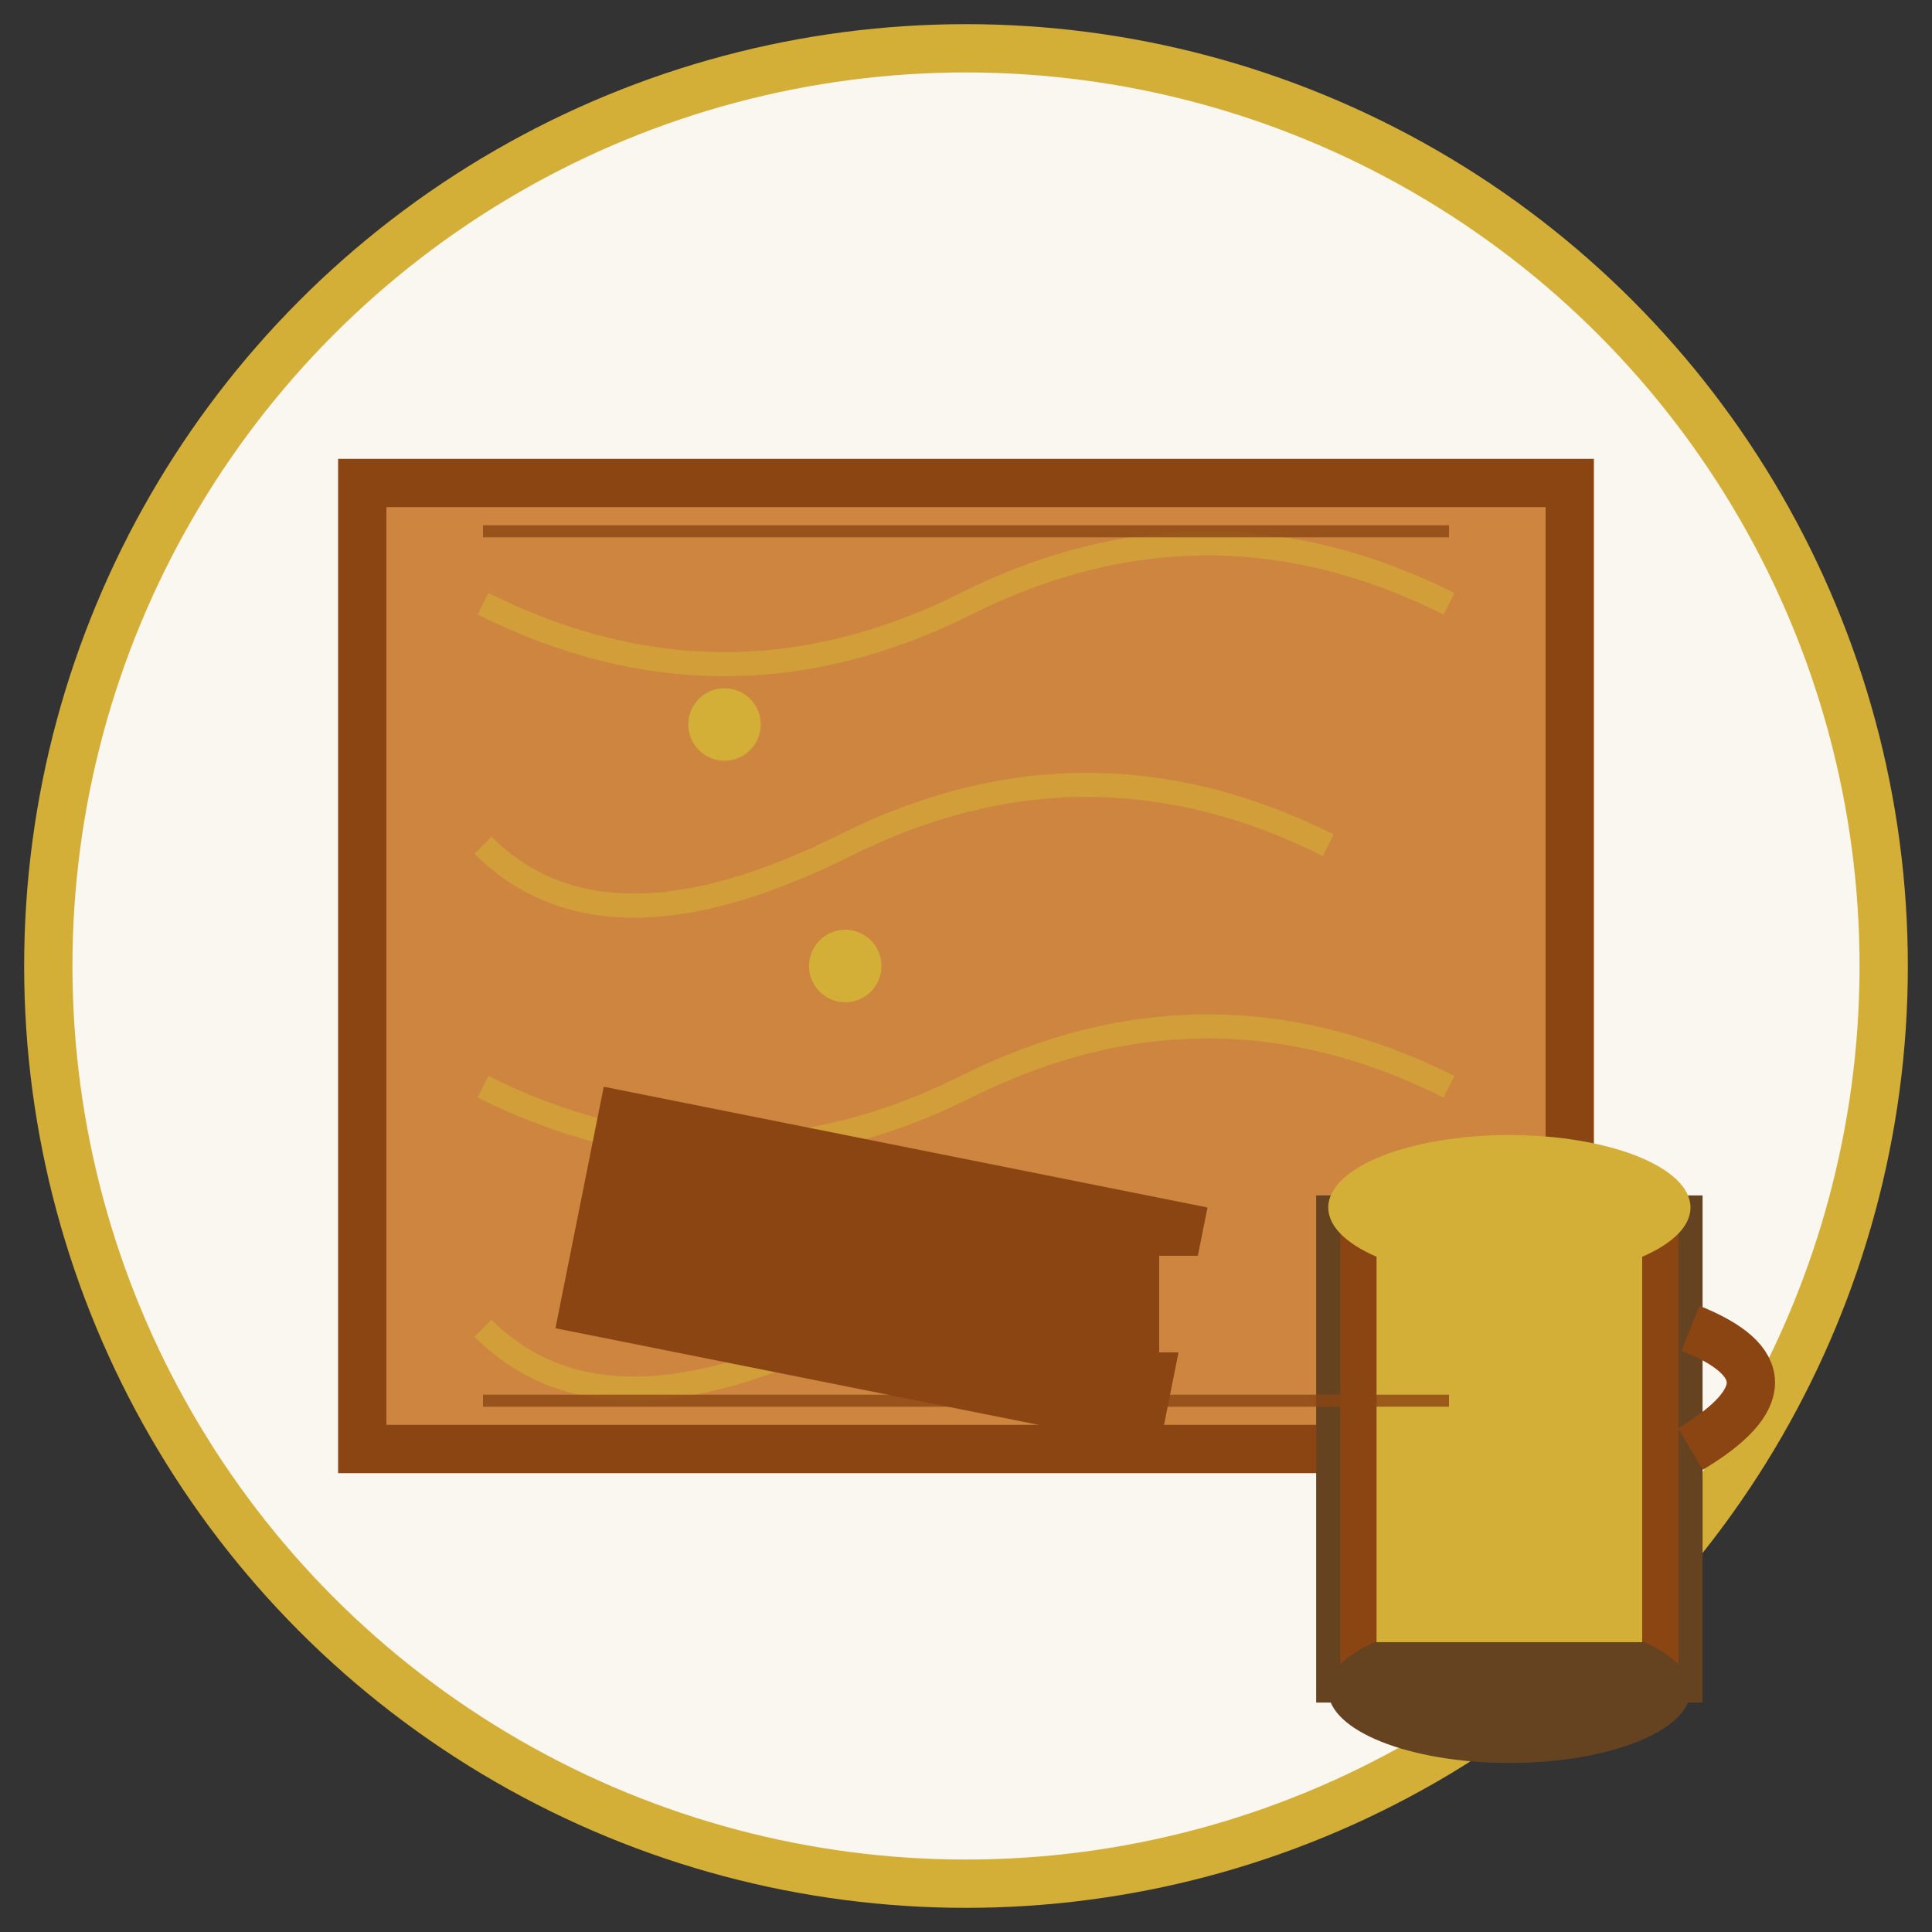 <svg width="80" height="80" viewBox="0 0 80 80" fill="none" xmlns="http://www.w3.org/2000/svg">
  <rect x="0" y="0" width="80" height="80" fill="#333333" stroke="none"/>
  <!-- Background circle -->
  <circle cx="40" cy="40" r="38" fill="#faf6f0" stroke="#d4af37" stroke-width="2"/>
  
  <!-- Wall surface -->
  <rect x="15" y="20" width="50" height="40" fill="#cd853f" stroke="#8b4513" stroke-width="2"/>
  
  <!-- Plaster texture -->
  <g opacity="0.6">
    <path d="M20 25 Q30 30 40 25 Q50 20 60 25" stroke="#d4af37" stroke-width="1" fill="none"/>
    <path d="M20 35 Q25 40 35 35 Q45 30 55 35" stroke="#d4af37" stroke-width="1" fill="none"/>
    <path d="M20 45 Q30 50 40 45 Q50 40 60 45" stroke="#d4af37" stroke-width="1" fill="none"/>
    <path d="M20 55 Q25 60 35 55 Q45 50 55 55" stroke="#d4af37" stroke-width="1" fill="none"/>
  </g>
  
  <!-- Trowel -->
  <g transform="translate(25, 45)">
    <polygon points="0,0 25,5 23,15 -2,10" fill="#8b4513"/>
    <rect x="23" y="7" width="12" height="4" fill="#cd853f"/>
    <rect x="32" y="8" width="3" height="2" fill="#d4af37"/>
  </g>
  
  <!-- Bucket -->
  <g transform="translate(55, 45)">
    <rect x="0" y="5" width="15" height="20" fill="#8b4513" stroke="#654321" stroke-width="1"/>
    <ellipse cx="7.5" cy="5" rx="7.5" ry="3" fill="#d4af37"/>
    <ellipse cx="7.5" cy="25" rx="7.5" ry="3" fill="#654321"/>
    <rect x="2" y="7" width="11" height="16" fill="#d4af37"/>
    <path d="M15 10 Q20 12 15 15" stroke="#8b4513" stroke-width="2" fill="none"/>
  </g>
  
  <!-- Plaster drops -->
  <circle cx="30" cy="30" r="1.5" fill="#d4af37"/>
  <circle cx="45" cy="25" r="1" fill="#cd853f"/>
  <circle cx="35" cy="40" r="1.5" fill="#d4af37"/>
  <circle cx="50" cy="35" r="1" fill="#cd853f"/>
  
  <!-- Smooth finish lines -->
  <g opacity="0.8">
    <line x1="20" y1="22" x2="60" y2="22" stroke="#8b4513" stroke-width="0.5"/>
    <line x1="20" y1="58" x2="60" y2="58" stroke="#8b4513" stroke-width="0.5"/>
  </g>
</svg>
